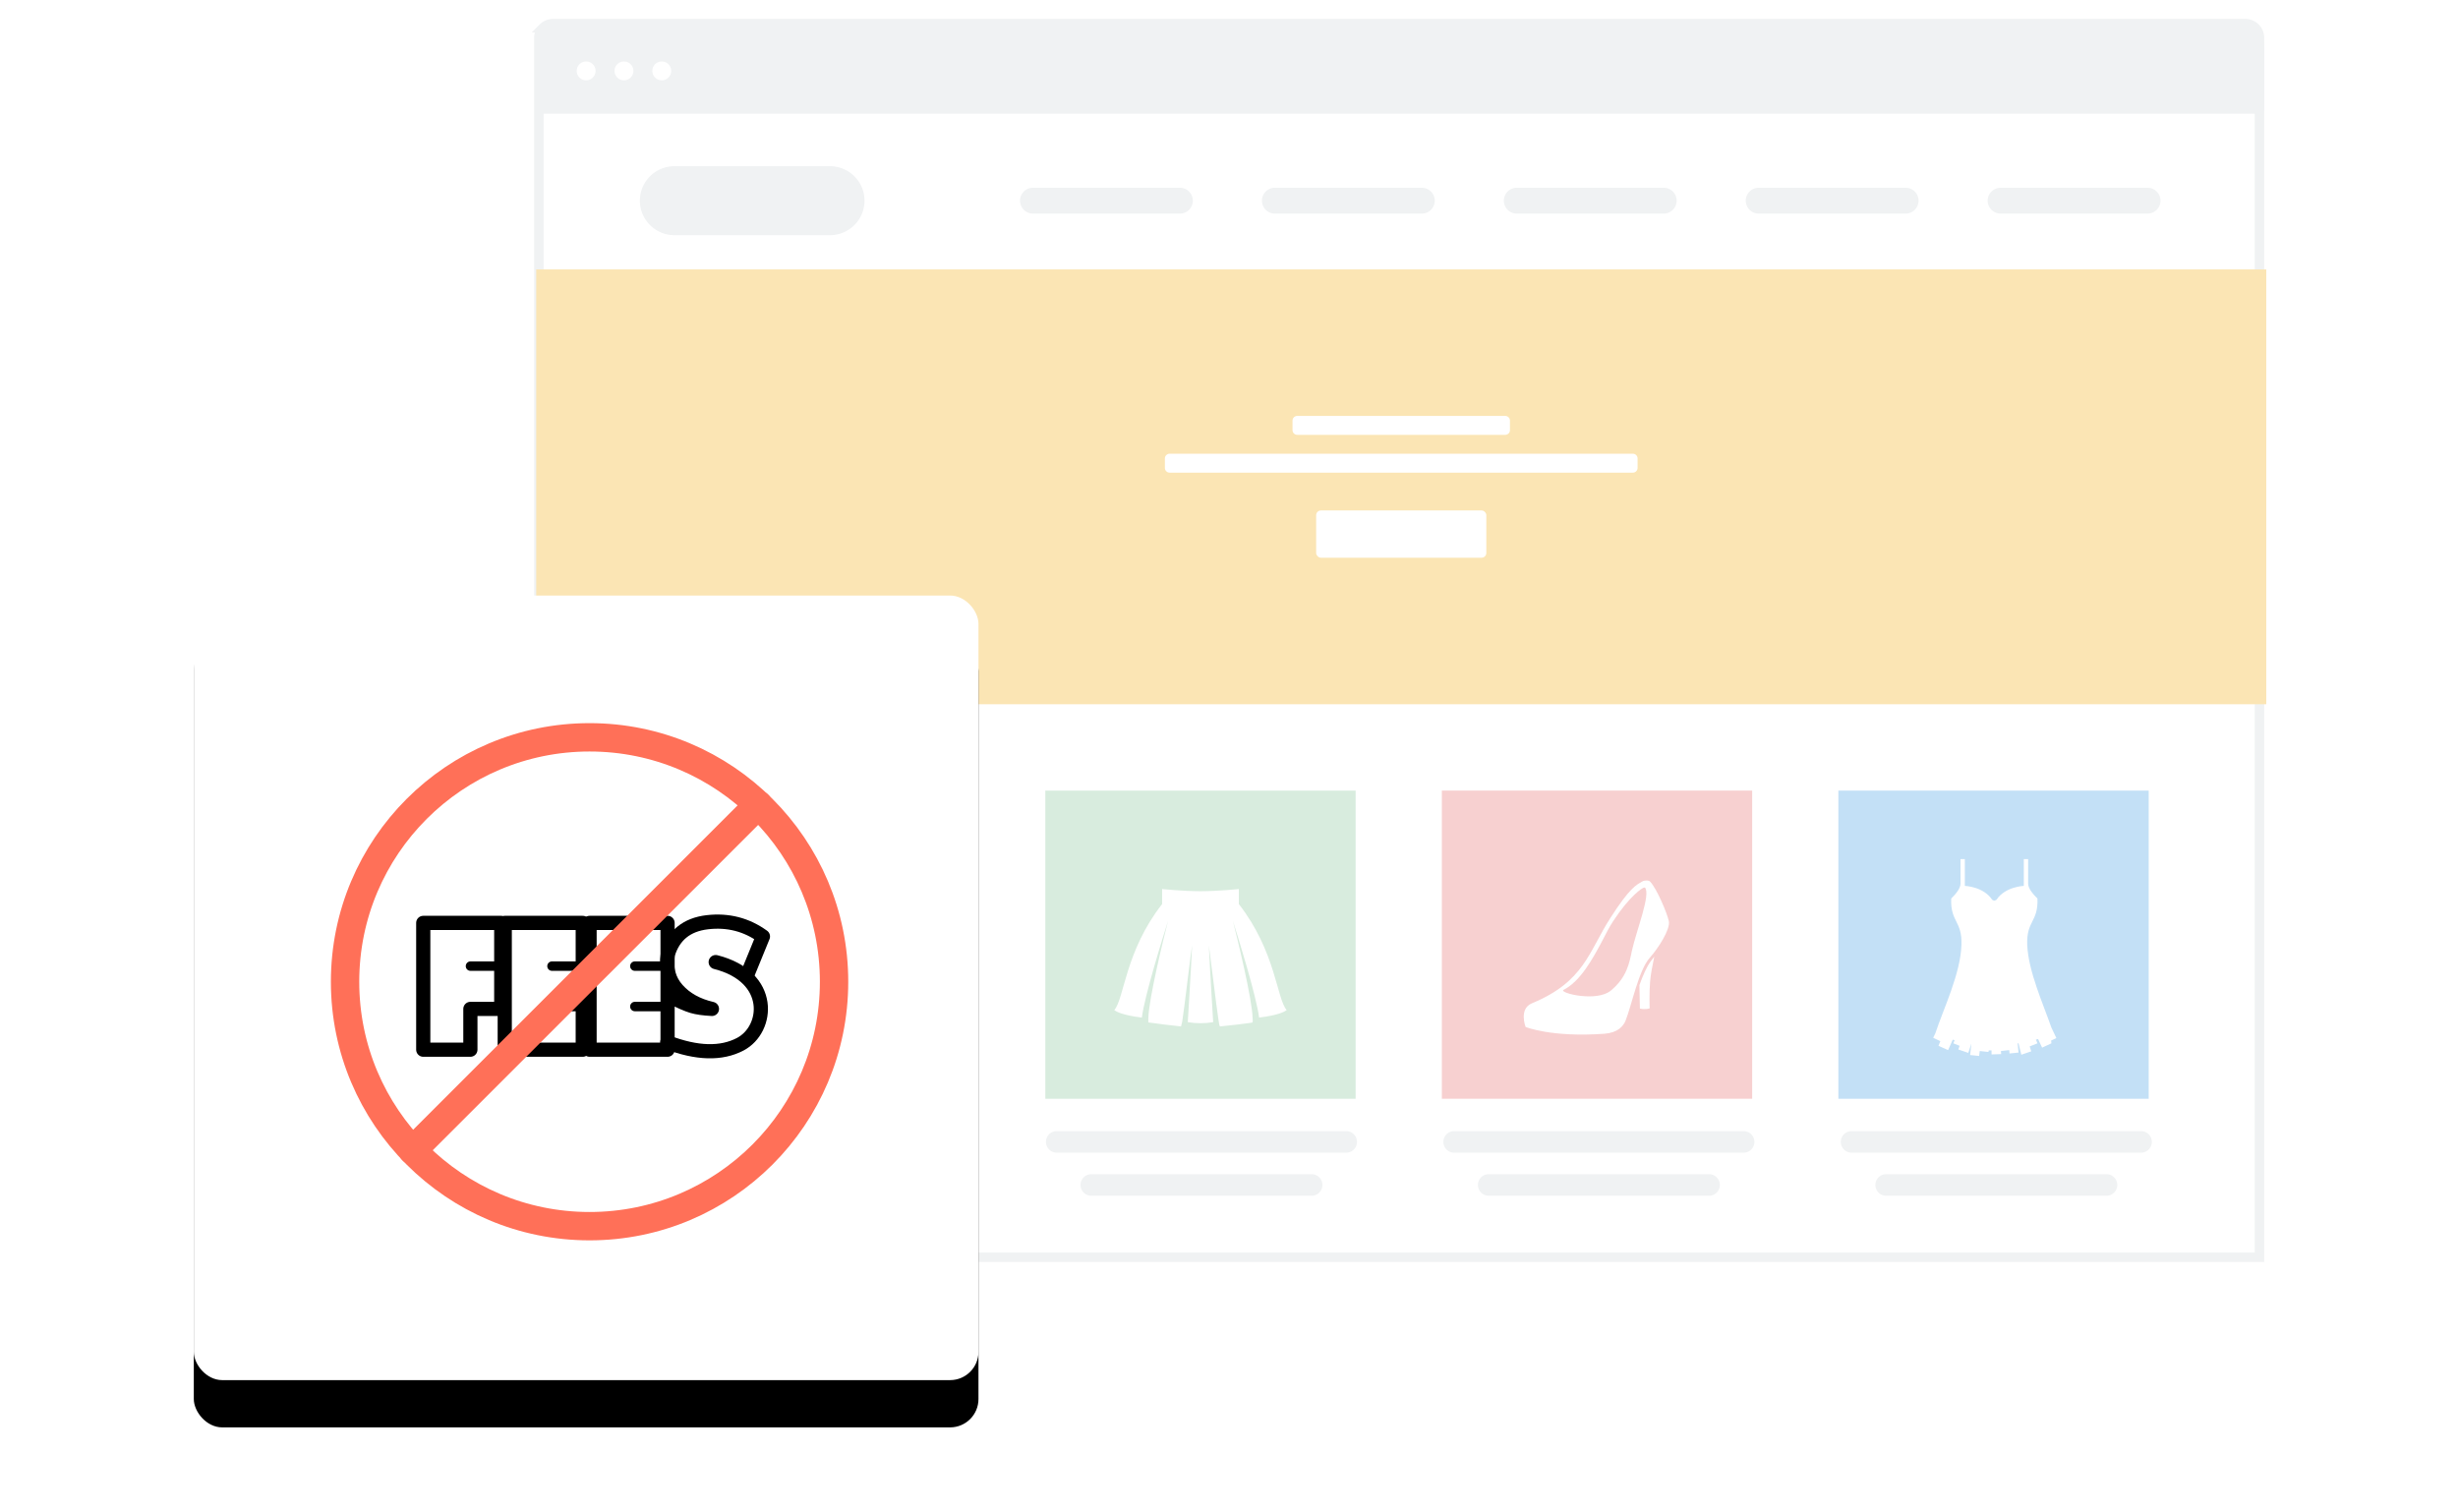 <svg width="520" height="320" viewBox="0 0 520 320" xmlns="http://www.w3.org/2000/svg" xmlns:xlink="http://www.w3.org/1999/xlink"><defs><rect id="b" width="166" height="166" rx="6"/><filter x="-21.1%" y="-15.1%" width="142.2%" height="142.2%" filterUnits="objectBoundingBox" id="a"><feOffset dy="10" in="SourceAlpha" result="shadowOffsetOuter1"/><feGaussianBlur stdDeviation="10" in="shadowOffsetOuter1" result="shadowBlurOuter1"/><feColorMatrix values="0 0 0 0 0 0 0 0 0 0 0 0 0 0 0 0 0 0 0.1 0" in="shadowBlurOuter1"/></filter></defs><g fill="none" fill-rule="evenodd"><g transform="translate(112.438 4)"><path d="M365.562 262h-364V4c0-.828.336-1.578.878-2.121A2.99 2.99 0 0 1 4.562 1h358a2.99 2.99 0 0 1 2.121.879A2.99 2.99 0 0 1 365.562 4v258z" stroke="#F0F2F3" stroke-width="2" fill="#FFF" fill-rule="nonzero"/><path fill="#FBE5B4" fill-rule="nonzero" d="M1 53h366v92H1z"/><g transform="translate(134 84)" fill="#FFF"><rect x="32" y="20" width="36" height="10" rx="1"/><path d="M1 8h98a1 1 0 0 1 1 1v2a1 1 0 0 1-1 1H1a1 1 0 0 1-1-1V9a1 1 0 0 1 1-1zm27-8h44a1 1 0 0 1 1 1v2a1 1 0 0 1-1 1H28a1 1 0 0 1-1-1V1a1 1 0 0 1 1-1z"/></g><path d="M249.125 244.433a2.278 2.278 0 1 1 0 4.557h-46.62a2.278 2.278 0 0 1 0-4.557h46.62zm-84.077 0a2.278 2.278 0 1 1 0 4.557h-46.62a2.278 2.278 0 1 1 0-4.557h46.62zm168.154 0a2.278 2.278 0 1 1 0 4.557h-46.62a2.278 2.278 0 0 1 0-4.557h46.62zm-252.231 0a2.278 2.278 0 1 1 0 4.557H34.35a2.278 2.278 0 1 1 0-4.557h46.62zm175.465-9.114a2.278 2.278 0 0 1 0 4.557h-61.243a2.278 2.278 0 1 1 0-4.557h61.243zm-84.077 0a2.278 2.278 0 0 1 0 4.557h-61.243a2.278 2.278 0 1 1 0-4.557h61.243zm168.154 0a2.278 2.278 0 0 1 0 4.557H279.27a2.278 2.278 0 1 1 0-4.557h61.243zm-252.231 0a2.278 2.278 0 1 1 0 4.557H27.039a2.278 2.278 0 1 1 0-4.557h61.243zM63.164 31.168a7.291 7.291 0 0 1 0 14.582h-32.94a7.291 7.291 0 0 1 0-14.582h32.94zm278.72 4.557a2.734 2.734 0 0 1 0 5.468h-31.086a2.734 2.734 0 1 1 0-5.468h31.087zm-51.177 0a2.734 2.734 0 1 1 0 5.468h-31.086a2.734 2.734 0 1 1 0-5.468h31.086zm-51.177 0a2.734 2.734 0 1 1 0 5.468h-31.087a2.734 2.734 0 1 1 0-5.468h31.087zm-51.177 0a2.734 2.734 0 0 1 0 5.468h-31.087a2.734 2.734 0 0 1 0-5.468h31.087zm-51.177 0a2.734 2.734 0 0 1 0 5.468h-31.087a2.734 2.734 0 1 1 0-5.468h31.087zM360.552.18a6 6 0 0 1 6 6v12.874a1 1 0 0 1-1 1H2a1 1 0 0 1-1-1V6.18a6 6 0 0 1 6-6h353.552z" fill="#F0F2F3" fill-rule="nonzero"/><circle fill="#FFF" cx="11.562" cy="11" r="2"/><circle fill="#FFF" cx="19.562" cy="11" r="2"/><circle fill="#FFF" cx="27.562" cy="11" r="2"/><path fill="#F7D0D0" fill-rule="nonzero" d="M192.59 163.276h65.651v65.199h-65.65z"/><path d="M234.387 204.442c.052 2.453.103 4.956.103 4.956 1.235.256 2.058-.05 2.058-.05s-.103-3.373.103-5.723c.103-1.329.514-3.526.875-5.212-.258.306-.464.613-.67.868-.925 1.227-1.749 3.117-2.469 5.161zm6.226-13.54c-.36-1.687-2.521-6.847-3.962-8.38-.309-.307-1.235-.307-1.698 0-1.235.715-2.624 1.328-6.689 7.664-4.63 7.205-5.505 13.49-16.618 18.088-2.83 1.176-1.338 5.008-1.338 5.008s5.454 2.248 16.722 1.43c2.726-.204 3.961-1.584 4.424-2.759 1.287-3.219 2.779-10.73 5.145-13.336 1.698-1.89 4.374-5.978 4.014-7.715zm-7.82 6.284c-.515 2.453-1.03 5.57-4.426 8.38-2.984 2.504-10.804.562-10.084-.102 3.602-1.788 6.226-6.591 8.335-10.577.669-1.277 1.338-2.657 2.212-3.985 3.448-5.263 6.174-7.103 6.535-7.103h.205c1.235 1.482-1.749 8.84-2.778 13.387z" fill="#FFF" fill-rule="nonzero"/><path fill="#D8ECDE" fill-rule="nonzero" d="M108.702 163.276h65.651v65.199h-65.65z"/><path fill="#C3E0F6" fill-rule="nonzero" d="M276.478 163.276h65.651v65.199h-65.65z"/><path fill="#D7D7F5" fill-rule="nonzero" d="M24.814 163.276h65.651v65.199h-65.65z"/><path d="M149.646 184.103s-4.345.454-8.118.454c-3.773 0-8.118-.454-8.118-.454v3.18c-7.832 9.992-8.003 20.04-10.118 22.425.457.34 1.715 1.079 5.83 1.59.63-4.826 4.46-17.032 5.546-20.439-.915 3.577-4.059 16.294-4.173 20.609v.852c.114.056 6.631.851 6.917.851.057-.17.114-.454.229-.908 0-.114.057-.227.057-.34.4-2.442 1.83-14.819 2.058-15.898-.229 5.28-.915 16.124-.915 16.238 1.086.17 1.715.227 2.687.227.972 0 1.6-.057 2.687-.227 0-.114-.686-10.958-.915-16.238.172 1.08 1.658 13.456 2.058 15.897 0 .114.058.227.058.34.057.398.114.739.228.91.286 0 6.803-.739 6.917-.852 0-.228.058-.511 0-.852-.114-4.258-3.258-16.975-4.173-20.609 1.086 3.407 4.917 15.67 5.546 20.439 4.116-.511 5.373-1.25 5.83-1.59-2.115-2.385-2.286-12.377-10.118-22.426v-3.179zm172.952 31.535l-1.05-2.216c-1.773-5.085-4.858-11.864-5.12-17.47-.198-5.215 2.362-4.824 2.165-9.844-.853-.847-1.969-2.086-1.969-3.129v-5.215h-.919v5.672s-3.938.13-5.776 2.933c-.066.065-.263.13-.46.196-.196-.066-.393-.13-.459-.196-1.838-2.803-5.776-2.933-5.776-2.933v-5.672h-.92v5.215c0 1.043-1.115 2.282-1.968 3.13-.197 5.019 2.363 4.693 2.166 9.843-.197 6.062-3.807 13.493-5.514 18.643l-.46.978 1.51.717-.394.978 2.035.913.985-2.217c.131.065.262.065.394.13l-.263.652 1.313.522-.263.782 2.1.717.657-1.955-.262 2.412 1.903.195.131-1.043 1.838.196.066-.326h.59v.847l2.036-.065-.066-.913v.261l1.772-.195.066.717 1.903-.196-.196-1.956h.196l.591 2.412 2.1-.717-.328-1.043 1.641-.652-.328-.782c.132-.065.328-.065.46-.13l.853 1.825 1.97-.913-.066-.586 1.116-.522zM71.246 183.796c-.629-.795-5.374-1.42-7.832-3.293 0 0-.343-.113-.572.17-1.2 1.76-2.4 3.237-5.202 3.237-2.801 0-4.002-1.476-5.202-3.236-.172-.284-.572-.17-.572-.17-2.458 1.816-7.203 2.497-7.832 3.292-1.372 1.76-3.315 5.62-4.63 8.119 1.2 1.987 3.944 3.18 5.888 3.35.629-.625 1.6-2.442 2.172-2.442.286 0 .858 1.93.858 6.075 0 3.123-1.03 9.424-1.03 11.411 2.459.909 7.49.852 10.348.852 2.859 0 7.89.057 10.348-.852 0-1.987-1.03-8.288-1.03-11.411 0-4.145.572-6.075.858-6.075.572 0 1.544 1.817 2.172 2.441 1.887-.17 4.631-1.419 5.889-3.35-1.315-2.497-3.259-6.358-4.63-8.118z" fill="#FFF"/></g><g fill-rule="nonzero"><g transform="translate(41 126)"><use fill="#000" filter="url(#a)" xlink:href="#b"/><use fill="#FFF" xlink:href="#b"/></g><g transform="translate(73 156)" stroke-linecap="round" stroke-linejoin="round"><ellipse stroke="#FF7058" stroke-width="6" cx="51.725" cy="51.715" rx="51.725" ry="51.715"/><path stroke="#000" stroke-width="3" d="M33.042 39.265H16.54V66.09h9.972v-8.629h6.53zm17.242 0H33.781V66.09h16.503z"/><path stroke="#000" stroke-width="2" d="M43.774 48.409h6.51m-6.51 8.549h6.51"/><path stroke="#000" stroke-width="3" d="M68.228 39.265H51.725V66.09h16.503z"/><path stroke="#000" stroke-width="2" d="M61.304 48.409h5.747"/><path d="M85.062 50.317l3.341-8.18c-3.482-2.52-7.407-3.525-11.774-3.014-4.368.512-7.155 2.794-8.363 6.846-.44 2.95.232 5.425 2.016 7.424 1.784 1.999 4.229 3.355 7.334 4.068-1.755-.09-3.14-.287-4.158-.589-1.018-.302-2.602-.987-4.753-2.056" stroke="#000" stroke-width="3"/><path d="M78.408 47.555C90.675 50.66 89.65 61.759 83.61 64.932c-4.027 2.114-9.173 1.974-15.44-.421" stroke="#000" stroke-width="3"/><path stroke="#000" stroke-width="2" d="M61.304 56.958h5.747"/><path stroke="#FF7058" stroke-width="6" d="M14.269 87.402L87.42 14.266"/><path stroke="#000" stroke-width="2" d="M26.532 48.409h6.51"/></g></g></g></svg>